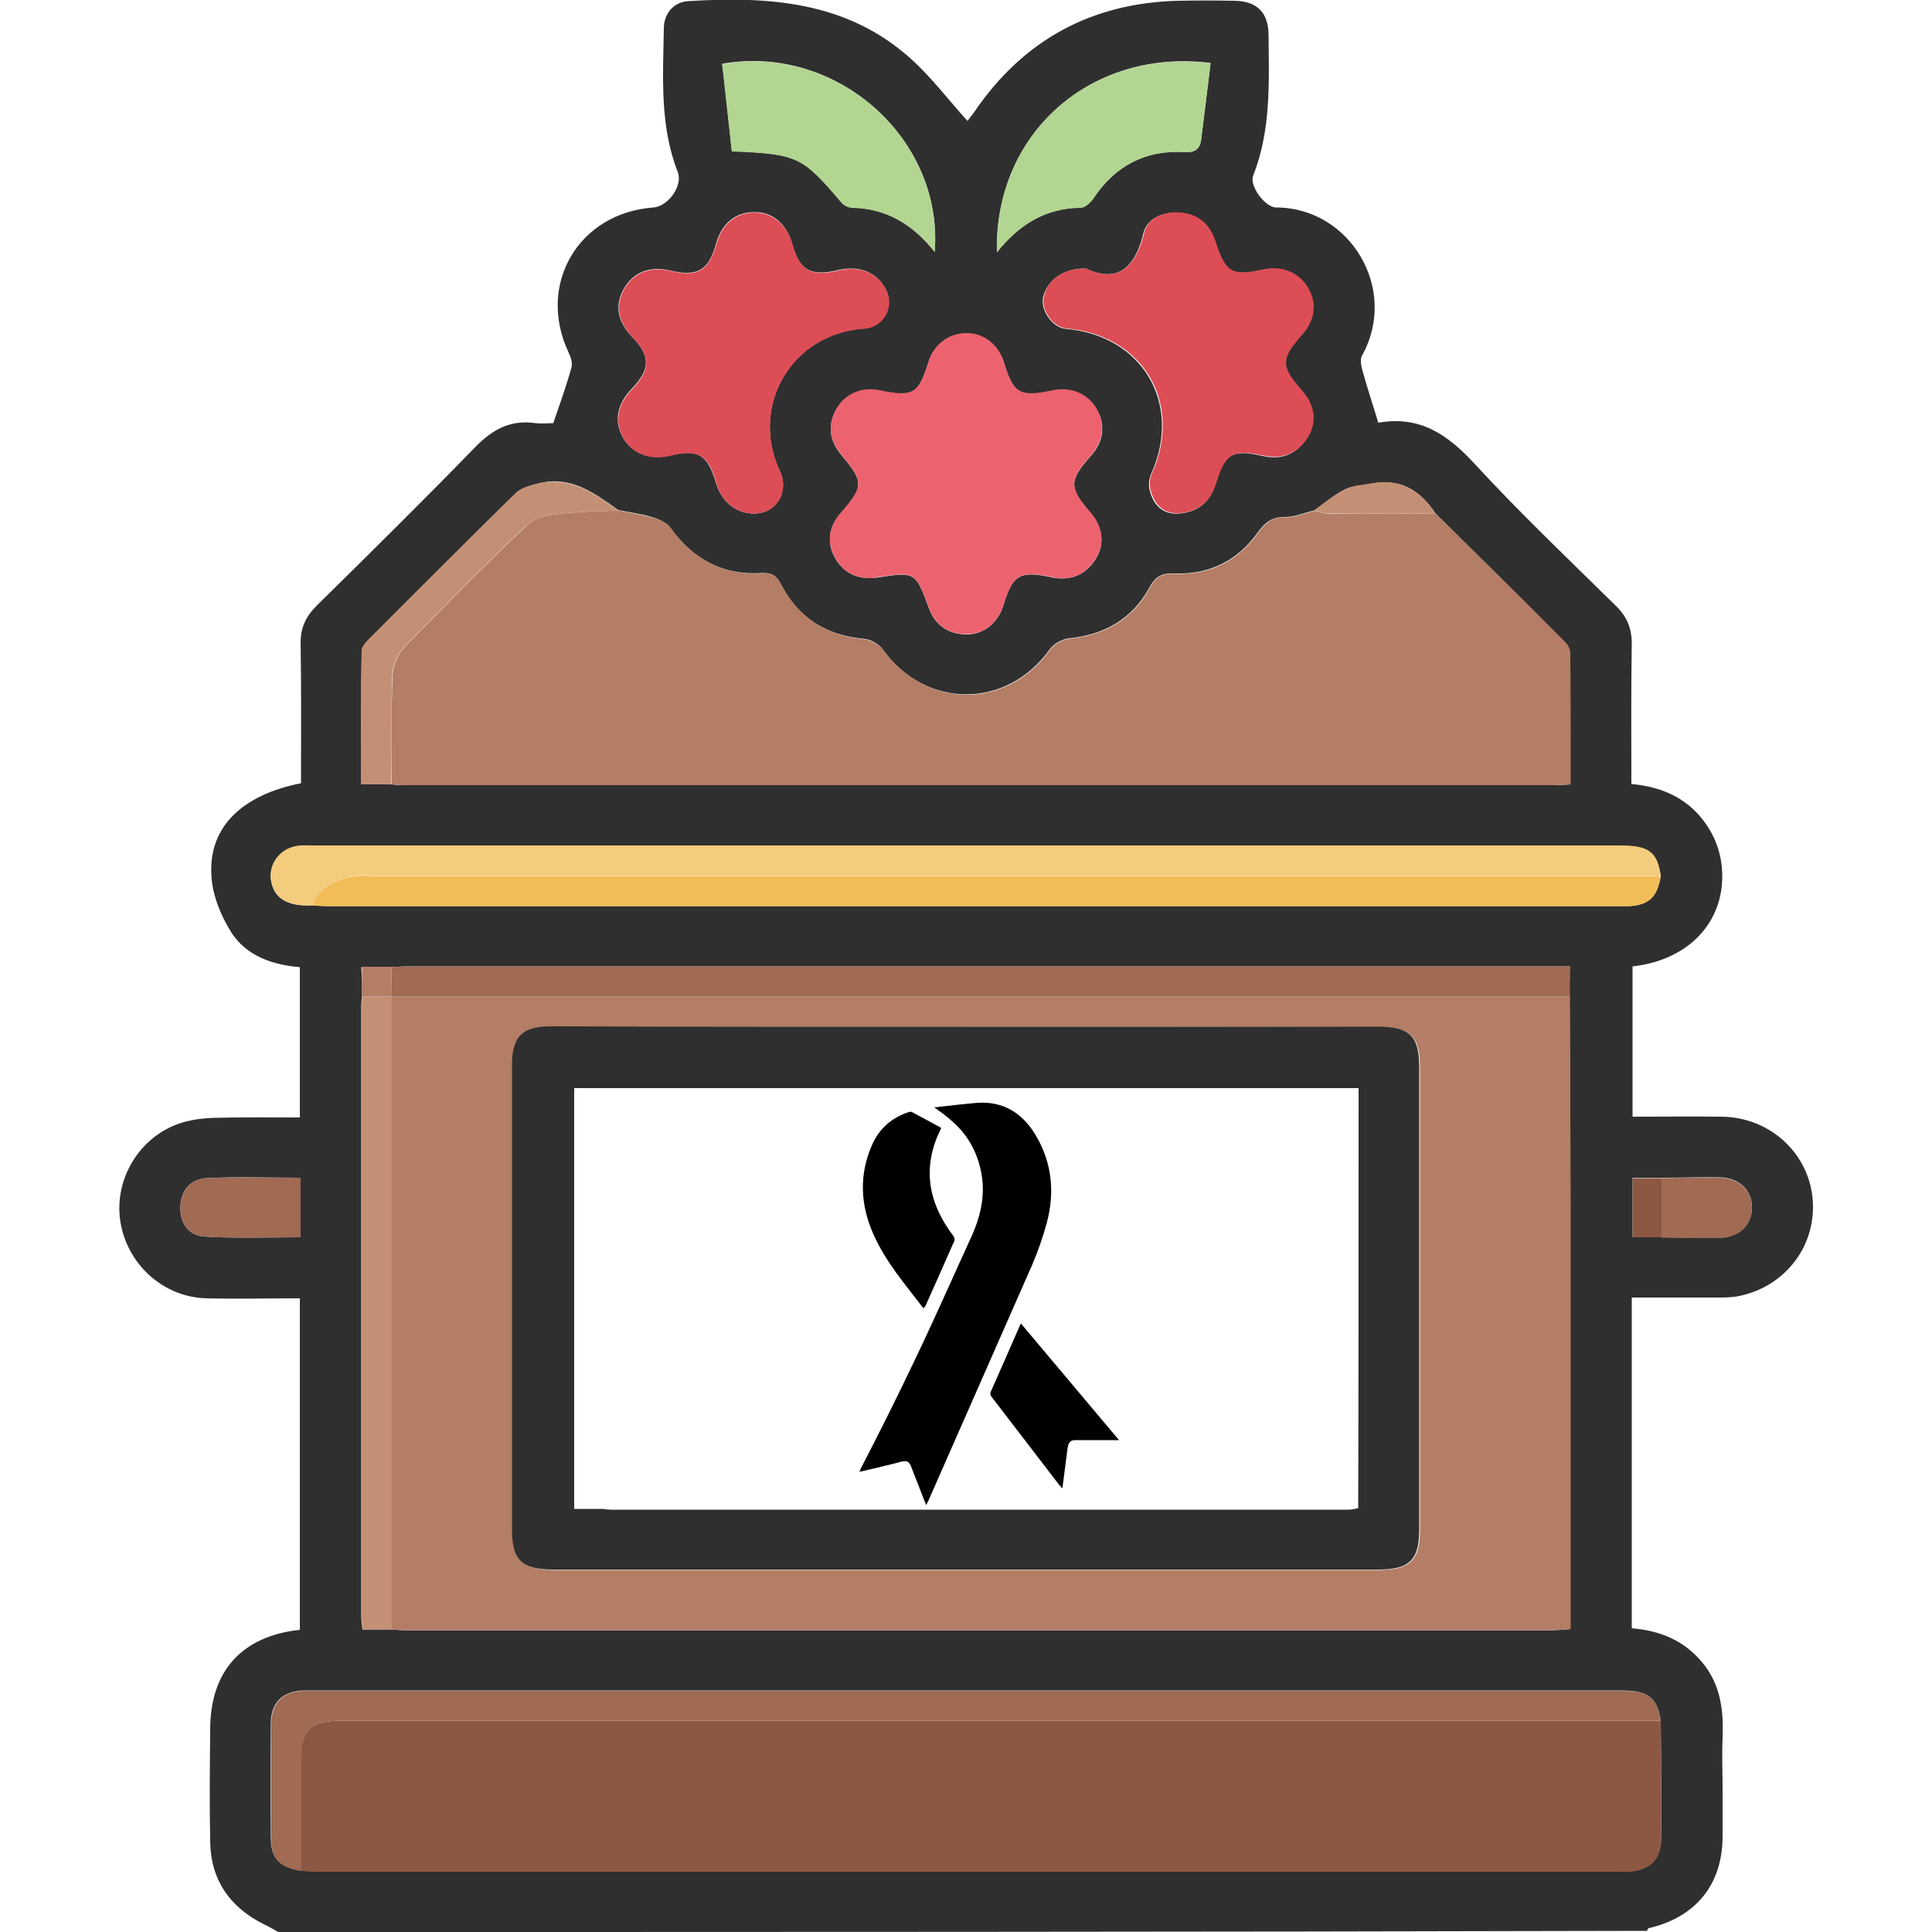 <?xml version="1.0" encoding="UTF-8"?>
<svg xmlns="http://www.w3.org/2000/svg" xmlns:xlink="http://www.w3.org/1999/xlink" version="1.1" id="Слой_1" x="0px" y="0px" viewBox="0 0 500 500" style="enable-background:new 0 0 500 500;" xml:space="preserve"> <style type="text/css"> .st0{fill:#2F2F2F;} .st1{fill:#B47D65;} .st2{fill:#8C5844;} .st3{fill:#ED626F;} .st4{fill:#A06A53;} .st5{fill:#F4CC7E;} .st6{fill:#DD4D56;} .st7{fill:#F2BD57;} .st8{fill:#B2D591;} .st9{fill:#C49075;} </style> <g> <path d="M241.8,286.6c0.3,0,0.6-0.1,0.8-0.1c3.5-0.4,6.9-0.8,10.4-1.1c6.4-0.4,11.5,2.4,15.1,8.5c4.2,7.1,4.9,14.8,2.8,22.6 c-1,3.7-2.3,7.4-3.8,10.9c-8.9,20.3-17.9,40.6-26.8,60.9c-0.2,0.3-0.3,0.7-0.6,1.2c-0.3-0.7-0.5-1.2-0.7-1.7c-1-2.7-2.1-5.3-3.1-8 c-0.6-1.6-1.2-1.9-2.7-1.5c-3.4,0.9-6.9,1.7-10.3,2.5c-0.1,0-0.3,0-0.5,0.1c0.2-0.5,0.4-0.8,0.5-1.1c7.3-14.1,14.3-28.4,20.9-43 c2.6-5.7,5.2-11.5,7.8-17.2c2-4.5,3.2-9.4,2.6-14.5c-0.8-6.2-3.5-11.3-8-15.1C244.8,288.7,243.3,287.7,241.8,286.6z"></path> <path d="M239,338.6c-4.8-6.3-9.9-12.1-13.1-19.5c-3.3-7.6-3.5-15.2-0.3-22.6c1.9-4.5,5.3-7.3,9.6-8.7c0.2-0.1,0.6-0.1,0.8,0 c2.5,1.3,5,2.7,7.6,4.1c-0.4,0.9-0.8,1.7-1.1,2.4c-3.4,8.4-2.1,16.3,2.9,23.7c0.4,0.7,1,1.3,1.4,2c0.2,0.3,0.3,0.8,0.2,1.1 c-2.5,5.7-5,11.3-7.5,16.9C239.3,338.2,239.2,338.3,239,338.6z"></path> <path d="M264.2,342.5c8.5,10.1,16.9,20.1,25.4,30.2c-1.4,0-2.7,0-4.1,0c-2.4,0-4.9,0-7.3,0c-1.1,0-1.7,0.6-1.9,2 c-0.4,3.1-0.8,6.2-1.2,9.3c0,0.3-0.1,0.7-0.2,1.2c-0.3-0.4-0.5-0.6-0.7-0.8c-5.8-7.6-11.7-15.2-17.5-22.8c-0.3-0.4-0.6-0.7-0.3-1.4 c2.6-5.8,5.1-11.6,7.7-17.5C264.1,342.7,264.2,342.6,264.2,342.5z"></path> </g> <g> <path class="st0" d="M72,500c-1.2-0.7-2.4-1.4-3.7-2c-8.8-4.4-13.7-11.4-13.9-21.2c-0.2-9.8-0.1-19.5,0-29.3 c0-15,8.2-24.1,23.2-25.7c0-28.4,0-56.8,0-85.8c-8.1,0-16.1,0.2-24.2,0c-11.3-0.3-20.7-9-22.3-20.2c-1.5-10.7,4.9-21.4,15.2-25 c2.9-1,6-1.4,9.1-1.5c7.3-0.2,14.6-0.1,22.2-0.1c0-13,0-25.8,0-38.9c-7.1-0.6-13.9-2.9-17.8-9.1c-2.7-4.3-4.9-9.7-5.1-14.8 c-0.7-12.4,8-20.7,23.2-23.7c0-12,0.1-24-0.1-36c-0.1-4.1,1.3-7.1,4.1-9.9c13.8-13.6,27.6-27.2,41.1-41.1c4.5-4.6,9.1-7.1,15.5-6.2 c1.7,0.2,3.6,0,4.7,0c1.7-5,3.4-9.7,4.7-14.4c0.3-1.2-0.2-2.8-0.8-4c-8.2-17.5,2.6-36,22-37.4c3.8-0.3,7.7-5.6,6.3-9.2 c-4.7-12-3.8-24.6-3.6-37.1c0-3.9,2.5-6.8,6.2-7.1C198.8-1,219,0.3,235.5,15c5.4,4.8,9.8,10.7,14.9,16.3c0.3-0.5,1.1-1.4,1.8-2.4 c12.6-18.5,30.2-28.1,52.6-28.7c4.9-0.1,9.8-0.1,14.7,0c5.8,0.1,8.7,3,8.8,8.7c0.1,12.3,0.7,24.7-4,36.6c-1,2.6,3.1,8.2,6,8.2 c19,0,31.8,21.1,22.2,38.3c-0.6,1-0.2,2.7,0.1,3.9c1.2,4.3,2.6,8.6,4.1,13.5c-0.6-0.3-0.3,0,0,0c10.7-1.9,17.9,3,24.9,10.6 c11.7,12.7,24.2,24.6,36.5,36.7c2.9,2.8,4.2,5.8,4.2,9.9c-0.2,12-0.1,24-0.1,36.3c7.6,0.7,14,3.4,18.6,9.4 c3.5,4.6,5.1,9.7,4.9,15.5c-0.5,12-9.6,20.8-23.2,22.3c0,12.8,0,25.5,0,38.9c7.7,0,15.4-0.1,23.2,0c12.3,0.2,22.3,9.3,23.4,21.2 c1.1,12-6.9,22.7-19,25.2c-1.9,0.4-3.9,0.4-5.8,0.4c-7.2,0-14.3,0-22,0c0,14.4,0,28.7,0,42.9c0,14.1,0,28.3,0,42.7 c7.4,0.6,13.6,3.2,18.3,8.9c4.8,5.8,5.5,12.6,5.2,19.8c-0.2,4.2,0,8.5,0,12.7c0,4.2,0,8.5,0,12.7c-0.1,12.3-7,20.7-19.1,23.5 c-0.2,0-0.3,0.5-0.5,0.7C308.1,500,190,500,72,500z M430,320.2c5,0.1,10.1,0.2,15.1,0.1c5-0.1,8.3-3.3,8.3-7.8 c0-4.5-3.3-7.7-8.3-7.8c-5-0.1-10.1,0.1-15.1,0.1c-2.5,0-5,0-7.5,0c0,5.4,0,10.3,0,15.3C425.2,320.2,427.6,320.2,430,320.2z M93.7,257.9c-0.1,0.8-0.2,1.6-0.2,2.4c0,52.7,0,105.3,0,158c0,1.1,0.2,2.2,0.3,3.4c2.7,0,5.1,0,7.5,0c1.1,0.1,2.3,0.2,3.4,0.2 c99.1,0,198.1,0,297.2,0c1.4,0,2.8-0.2,4.5-0.3c0-2.1,0-3.8,0-5.6c0-34,0-68,0-102c0-18.7-0.1-37.4-0.2-56.1c0-2.5,0-5,0-7.8 c-2.2,0-3.8,0-5.4,0c-98.3,0-196.5,0-294.8,0c-1.6,0-3.3,0.1-4.9,0.2c-2.5,0-5,0-7.6,0C93.7,253.1,93.7,255.5,93.7,257.9z M80.8,234.3c1.3,0.1,2.6,0.2,3.9,0.2c111.5,0,223.1,0,334.6,0c0.8,0,1.6,0,2.4,0c5-0.3,7.2-2.4,8.1-7.8c-1-6.1-3.2-7.8-10.5-7.8 c-112.8,0-225.7,0-338.5,0c-1.3,0-2.6-0.1-3.9,0.1c-4.5,0.7-7.5,4.9-6.7,9.2C71.1,232.6,74.5,234.6,80.8,234.3z M429.8,445.3 c-1-6.1-3.2-7.8-10.6-7.8c-112.8,0-225.7,0-338.5,0c-0.8,0-1.6,0-2.4,0c-5.2,0.3-8.1,3.1-8.2,8.3c-0.1,10.1-0.1,20.2,0,30.2 c0.1,5,2.3,7.2,7.7,8.1c1.5,0.1,2.9,0.2,4.4,0.2c112.4,0,224.7,0,337.1,0c0.8,0,1.6,0,2.4,0c5.3-0.4,8.1-3.1,8.2-8.4 C430,465.8,429.9,455.5,429.8,445.3z M340.1,132.1c-2.5,0.6-5,1.7-7.6,1.7c-3.4,0-5.1,1.4-7,4c-5.1,7.2-12.4,10.9-21.3,10.6 c-3.3-0.1-5,0.5-6.7,3.6c-4.4,8.1-11.6,12.3-20.9,13.2c-1.7,0.2-3.9,1.4-4.9,2.8c-11.1,15.6-32.2,15.6-43.3,0c-1-1.4-3.2-2.6-5-2.7 c-9.7-0.9-16.9-5.5-21.3-14.1c-1.1-2.1-2.2-3-4.8-2.9c-10.1,0.7-17.9-3.5-23.8-11.7c-0.9-1.3-2.9-2.2-4.5-2.7c-2.9-0.9-6-1.3-9-1.9 c-6.2-4.4-12.3-9-20.6-6.9c-2,0.5-4.4,1.1-5.9,2.5c-12.6,12.4-25.1,24.9-37.6,37.4c-1,1-2.3,2.3-2.3,3.5 c-0.2,11.5-0.1,22.9-0.1,34.5c3,0,5.4,0,7.8,0c1.1,0.1,2.3,0.2,3.4,0.2c99.2,0,198.4,0,297.6,0c1.3,0,2.5-0.1,4.1-0.2 c0-11.5,0-22.7-0.1-33.9c0-1-0.6-2.2-1.3-2.9C394,155,382.7,144,371.5,132.9c-4-6.1-9.2-9.2-16.7-7.7c-2.3,0.5-4.8,0.5-6.8,1.5 C345.2,128.1,342.7,130.3,340.1,132.1z M224.7,149.6c0.8-0.1,1.5,0,2.1-0.1c10.2-1.6,10.1-1.5,13.6,7.9c1.6,4.4,5,6.7,9.7,6.8 c4.5,0,8.2-3,9.6-7.6c2.3-7.8,4.3-9,12.4-7.2c4.8,1,8.7-0.5,11.4-4.6c2.5-3.9,1.9-8.4-1.3-12.1c-5.6-6.5-5.6-8.3,0.1-14.7 c3.3-3.6,3.9-8.2,1.5-12.1c-2.3-3.9-6.7-5.7-11.3-4.8c-8.6,1.8-10.2,0.9-12.7-7.3c-1.4-4.5-5.2-7.5-9.7-7.5c-4.5,0-8.4,2.9-9.8,7.4 c-2.6,8.3-4,9.2-12.6,7.4c-4.7-0.9-9.1,0.9-11.3,4.9c-2.3,4.2-1.7,8.1,1.3,11.7c5.9,7,5.9,8.2-0.1,15.1c-2.8,3.2-3.7,6.8-1.9,10.8 C217.5,147.4,220.6,149.5,224.7,149.6z M195.3,132.9c5.7-0.1,9-5.7,6.5-11c-7.9-16.9,3.1-35.6,21.7-36.9c5-0.3,8-5.5,5.8-10 c-2.2-4.5-6.9-6.4-12.4-5.1c-7.1,1.7-10,0.1-11.9-6.8c-1.5-5.3-5.2-8.4-10.1-8.2c-4.7,0.1-8.2,3.1-9.6,8.2 c-1.9,6.9-4.8,8.6-11.9,6.9c-5.1-1.2-9.4,0.4-11.8,4.5c-2.6,4.3-1.9,8.7,2.1,12.8c4.7,4.9,4.6,8.3-0.2,13.3 c-3.8,3.9-4.6,8.3-2.4,12.4c2.3,4.3,6.9,6.1,12.1,4.9c7.5-1.8,9.9-0.3,12.1,7.1C186.8,130,190.7,133,195.3,132.9z M281,69.5 c-5.8-0.1-9.8,2.9-11,7.2c-0.9,3.4,2.3,8.1,5.8,8.4c19.9,1.7,30.3,19.4,22.1,37.6c-0.6,1.3-0.7,3.1-0.3,4.4c1,3.8,3.5,6.2,7.8,5.8 c4.7-0.5,7.8-3,9.1-7.6c2.4-7.9,4.3-9.1,12.3-7.3c4.8,1.1,8.7-0.4,11.4-4.6c2.5-3.9,2-8.4-1.3-12.1c-5.7-6.6-5.7-8.2,0-14.7 c3.3-3.8,3.8-8.1,1.4-12.1c-2.3-3.9-6.7-5.7-11.4-4.7c-8.4,1.8-9.9,0.9-12.6-7.5c-1.4-4.3-4.4-6.8-8.9-7.2 c-4.3-0.4-8.5,1.3-9.5,5.3C293.7,69.5,289.1,73.3,281,69.5z M241.9,65.2c2.3-29.3-25.4-53.9-55-48.7c0.9,7.5,1.7,15.2,2.5,22.6 c17.1,0.8,18.2,1.3,28.4,13.3c0.6,0.7,1.8,1.3,2.8,1.3C229.3,54,236.1,57.9,241.9,65.2z M258,65.3c5.9-7.4,12.7-11.4,21.7-11.6 c1.1,0,2.5-1.3,3.2-2.3c5.6-8.4,13.4-12.6,23.5-12.1c3,0.2,4.2-0.8,4.5-3.5c0.8-6.5,1.6-13,2.4-19.5 C282.3,12.4,257.3,34.6,258,65.3z M77.8,304.8c-8.4,0-16.3-0.3-24.2,0.1c-4.2,0.2-6.8,3.1-6.9,7.4c-0.2,4.1,2.1,7.4,6,7.7 c8.3,0.5,16.7,0.2,25.1,0.2C77.8,314.9,77.8,310.2,77.8,304.8z"></path> <path class="st1" d="M406.3,257.9c0.1,18.7,0.1,37.4,0.2,56.1c0,34,0,68,0,102c0,1.8,0,3.5,0,5.6c-1.7,0.1-3.1,0.3-4.5,0.3 c-99.1,0-198.1,0-297.2,0c-1.1,0-2.3-0.1-3.4-0.2c0-54.6,0-109.2,0-163.8C203,257.9,304.7,257.9,406.3,257.9z M250,265.7 c-35.7,0-71.4,0-107,0c-7.7,0-10.3,2.5-10.3,10.2c0,40,0,80,0,120c0,7.9,2.5,10.4,10.6,10.4c71.2,0,142.4,0,213.6,0 c8,0,10.6-2.5,10.6-10.4c0-39.8,0-79.7,0-119.5c0-8.2-2.4-10.6-10.8-10.6C321,265.7,285.5,265.7,250,265.7z"></path> <path class="st1" d="M371.5,132.9c11.2,11.1,22.5,22.1,33.6,33.3c0.7,0.7,1.3,1.9,1.3,2.9c0.1,11.2,0.1,22.4,0.1,33.9 c-1.6,0.1-2.9,0.2-4.1,0.2c-99.2,0-198.4,0-297.6,0c-1.1,0-2.3-0.1-3.4-0.2c0-9.4-0.2-18.8,0.2-28.2c0.1-2.4,1.2-5.4,2.9-7.1 c10.4-10.7,20.9-21.3,31.7-31.6c1.8-1.8,5-2.7,7.6-3c5.4-0.7,10.9-0.7,16.3-1c3,0.6,6.1,1.1,9,1.9c1.7,0.5,3.6,1.4,4.5,2.7 c5.9,8.2,13.7,12.3,23.8,11.7c2.6-0.2,3.6,0.7,4.8,2.9c4.5,8.6,11.6,13.2,21.3,14.1c1.7,0.2,4,1.3,5,2.7 c11.2,15.6,32.2,15.6,43.3,0c1-1.4,3.2-2.6,4.9-2.8c9.3-0.9,16.5-5.1,20.9-13.2c1.7-3.2,3.5-3.7,6.7-3.6 c8.9,0.3,16.2-3.4,21.3-10.6c1.9-2.6,3.6-4.1,7-4c2.5,0,5-1.1,7.6-1.7c1.4,0.3,2.8,0.8,4.1,0.8C353.3,133,362.4,132.9,371.5,132.9z "></path> <path class="st2" d="M429.8,445.3c0.1,10.2,0.2,20.5,0.1,30.7c0,5.2-2.9,8-8.2,8.4c-0.8,0.1-1.6,0-2.4,0c-112.4,0-224.7,0-337.1,0 c-1.5,0-2.9-0.1-4.4-0.2c0-9.3,0-18.5,0-27.8c0-9,2.1-11.1,11.2-11.1C202.7,445.3,316.2,445.3,429.8,445.3z"></path> <path class="st3" d="M224.7,149.6c-4.2-0.2-7.2-2.2-9-6.1c-1.8-4-0.9-7.6,1.9-10.8c6-6.9,6-8,0.1-15.1c-3-3.6-3.6-7.5-1.3-11.7 c2.2-4,6.6-5.9,11.3-4.9c8.6,1.8,10.1,0.9,12.6-7.4c1.4-4.5,5.3-7.4,9.8-7.4c4.5,0,8.3,2.9,9.7,7.5c2.5,8.2,4,9.1,12.7,7.3 c4.7-1,9.1,0.9,11.3,4.8c2.3,3.9,1.7,8.5-1.5,12.1c-5.7,6.4-5.7,8.2-0.1,14.7c3.3,3.8,3.8,8.2,1.3,12.1c-2.7,4.2-6.5,5.7-11.4,4.6 c-8.1-1.7-10-0.6-12.4,7.2c-1.4,4.6-5,7.7-9.6,7.6c-4.7,0-8.1-2.4-9.7-6.8c-3.5-9.4-3.4-9.4-13.6-7.9 C226.2,149.6,225.6,149.6,224.7,149.6z"></path> <path class="st4" d="M429.8,445.3c-113.6,0-227.1,0-340.7,0c-9.2,0-11.2,2-11.2,11.1c0,9.3,0,18.5,0,27.8c-5.4-0.9-7.7-3.1-7.7-8.1 c-0.1-10.1-0.1-20.2,0-30.2c0.1-5.2,3-8.1,8.2-8.3c0.8,0,1.6,0,2.4,0c112.8,0,225.7,0,338.5,0C426.6,437.5,428.8,439.2,429.8,445.3 z"></path> <path class="st5" d="M80.8,234.3c-6.2,0.3-9.7-1.7-10.6-6.2c-0.9-4.3,2.1-8.5,6.7-9.2c1.3-0.2,2.6-0.1,3.9-0.1 c112.8,0,225.7,0,338.5,0c7.4,0,9.6,1.6,10.5,7.8c-111,0-222.1,0-333.1,0c-1.5,0-3-0.2-4.4,0C87.2,227.4,82.8,229.1,80.8,234.3z"></path> <path class="st6" d="M195.3,132.9c-4.6,0.1-8.5-3-9.9-7.8c-2.1-7.5-4.6-8.9-12.1-7.1c-5.2,1.2-9.8-0.6-12.1-4.9 c-2.2-4.1-1.4-8.5,2.4-12.4c4.8-5,4.8-8.4,0.2-13.3c-3.9-4.1-4.7-8.5-2.1-12.8c2.4-4.1,6.7-5.7,11.8-4.5c7.1,1.7,9.9,0,11.9-6.9 c1.4-5.1,4.9-8.1,9.6-8.2c4.8-0.1,8.6,3,10.1,8.2c1.9,6.9,4.8,8.5,11.9,6.8c5.5-1.3,10.2,0.6,12.4,5.1c2.2,4.5-0.8,9.7-5.8,10 c-18.6,1.2-29.7,19.9-21.7,36.9C204.3,127.3,201.1,132.8,195.3,132.9z"></path> <path class="st6" d="M281,69.5c8.1,3.8,12.8,0.1,15.1-9.2c1-4,5.2-5.7,9.5-5.3c4.5,0.4,7.5,3,8.9,7.2c2.7,8.4,4.2,9.3,12.6,7.5 c4.7-1,9.1,0.8,11.4,4.7c2.4,4,1.9,8.4-1.4,12.1c-5.7,6.5-5.7,8.2,0,14.7c3.3,3.8,3.8,8.2,1.3,12.1c-2.7,4.1-6.5,5.6-11.4,4.6 c-8-1.7-9.9-0.6-12.3,7.3c-1.4,4.5-4.5,7.1-9.1,7.6c-4.2,0.4-6.7-1.9-7.8-5.8c-0.4-1.4-0.3-3.2,0.3-4.4 c8.2-18.2-2.2-35.9-22.1-37.6c-3.5-0.3-6.8-4.9-5.8-8.4C271.1,72.4,275.2,69.4,281,69.5z"></path> <path class="st7" d="M80.8,234.3c2-5.2,6.5-6.9,11.5-7.6c1.4-0.2,2.9,0,4.4,0c111,0,222.1,0,333.1,0c-0.8,5.4-3,7.5-8.1,7.8 c-0.8,0-1.6,0-2.4,0c-111.5,0-223.1,0-334.6,0C83.4,234.5,82.1,234.4,80.8,234.3z"></path> <path class="st4" d="M406.3,257.9c-101.7,0-203.3,0-305,0l0,0c0-2.5,0-5.1,0-7.6c1.6-0.1,3.3-0.2,4.9-0.2c98.3,0,196.5,0,294.8,0 c1.6,0,3.2,0,5.4,0C406.3,252.9,406.3,255.4,406.3,257.9z"></path> <path class="st8" d="M241.9,65.2c-5.7-7.3-12.5-11.2-21.3-11.4c-1,0-2.2-0.6-2.8-1.3c-10.2-12-11.3-12.6-28.4-13.3 c-0.8-7.4-1.7-15-2.5-22.6C216.5,11.3,244.1,35.9,241.9,65.2z"></path> <path class="st8" d="M258,65.3c-0.7-30.8,24.3-52.9,55.3-48.9c-0.8,6.5-1.6,13-2.4,19.5c-0.3,2.7-1.6,3.7-4.5,3.5 c-10.1-0.6-17.9,3.6-23.5,12.1c-0.7,1-2.1,2.3-3.2,2.3C270.7,53.9,263.9,57.9,258,65.3z"></path> <path class="st9" d="M101.4,257.9c0,54.6,0,109.2,0,163.8c-2.4,0-4.8,0-7.5,0c-0.1-1.2-0.3-2.3-0.3-3.4c0-52.7,0-105.3,0-158 c0-0.8,0.1-1.6,0.2-2.4C96.2,257.9,98.8,257.9,101.4,257.9L101.4,257.9z"></path> <path class="st9" d="M160,132.1c-5.4,0.3-10.9,0.3-16.3,1c-2.6,0.3-5.8,1.3-7.6,3c-10.8,10.3-21.3,20.9-31.7,31.6 c-1.7,1.7-2.8,4.7-2.9,7.1c-0.3,9.4-0.1,18.8-0.2,28.2c-2.4,0-4.8,0-7.8,0c0-11.6-0.1-23,0.1-34.5c0-1.2,1.3-2.5,2.3-3.5 c12.5-12.5,25-25.1,37.6-37.4c1.4-1.4,3.8-2,5.9-2.5C147.7,123.2,153.8,127.7,160,132.1z"></path> <path class="st4" d="M77.8,304.8c0,5.4,0,10.1,0,15.4c-8.4,0-16.8,0.4-25.1-0.2c-3.9-0.3-6.1-3.6-6-7.7c0.2-4.3,2.7-7.2,6.9-7.4 C61.5,304.6,69.4,304.8,77.8,304.8z"></path> <path class="st4" d="M430,304.9c5-0.1,10.1-0.2,15.1-0.1c5,0.1,8.3,3.3,8.3,7.8c0,4.4-3.3,7.7-8.3,7.8c-5,0.1-10.1-0.1-15.1-0.1 C430,315.1,430,310,430,304.9z"></path> <path class="st9" d="M371.5,132.9c-9.1,0-18.2,0.1-27.3,0c-1.4,0-2.8-0.5-4.1-0.8c2.6-1.9,5.1-4,8-5.5c2-1,4.5-1.1,6.8-1.5 C362.3,123.7,367.6,126.9,371.5,132.9z"></path> <path class="st2" d="M430,304.9c0,5.1,0,10.2,0,15.3c-2.4,0-4.8,0-7.5,0c0-5,0-9.9,0-15.3C425,304.9,427.5,304.9,430,304.9z"></path> <path class="st1" d="M101.4,257.9c-2.6,0-5.1,0-7.7,0c0-2.4,0-4.8,0-7.7c2.6,0,5.1,0,7.6,0C101.3,252.8,101.3,255.4,101.4,257.9z"></path> <path class="st0" d="M250,265.7c35.5,0,71,0,106.5,0c8.4,0,10.8,2.4,10.8,10.6c0,39.8,0,79.7,0,119.5c0,7.9-2.5,10.4-10.6,10.4 c-71.2,0-142.4,0-213.6,0c-8.1,0-10.6-2.5-10.6-10.4c0-40,0-80,0-120c0-7.6,2.6-10.2,10.3-10.2C178.6,265.7,214.3,265.7,250,265.7z M351.6,289.1c0-2.5,0-5.1,0-7.5c-67.9,0-135.5,0-203,0c0,36.5,0,72.7,0,108.9c2.7,0,5.1,0,7.5,0c0.6,0.1,1.3,0.2,1.9,0.2 c63.6,0,127.3,0,190.9,0c0.9,0,1.8-0.2,2.6-0.4C351.6,356.4,351.6,322.8,351.6,289.1z"></path> </g> <g> </g> <g> </g> <g> </g> <g> </g> <g> </g> </svg>
